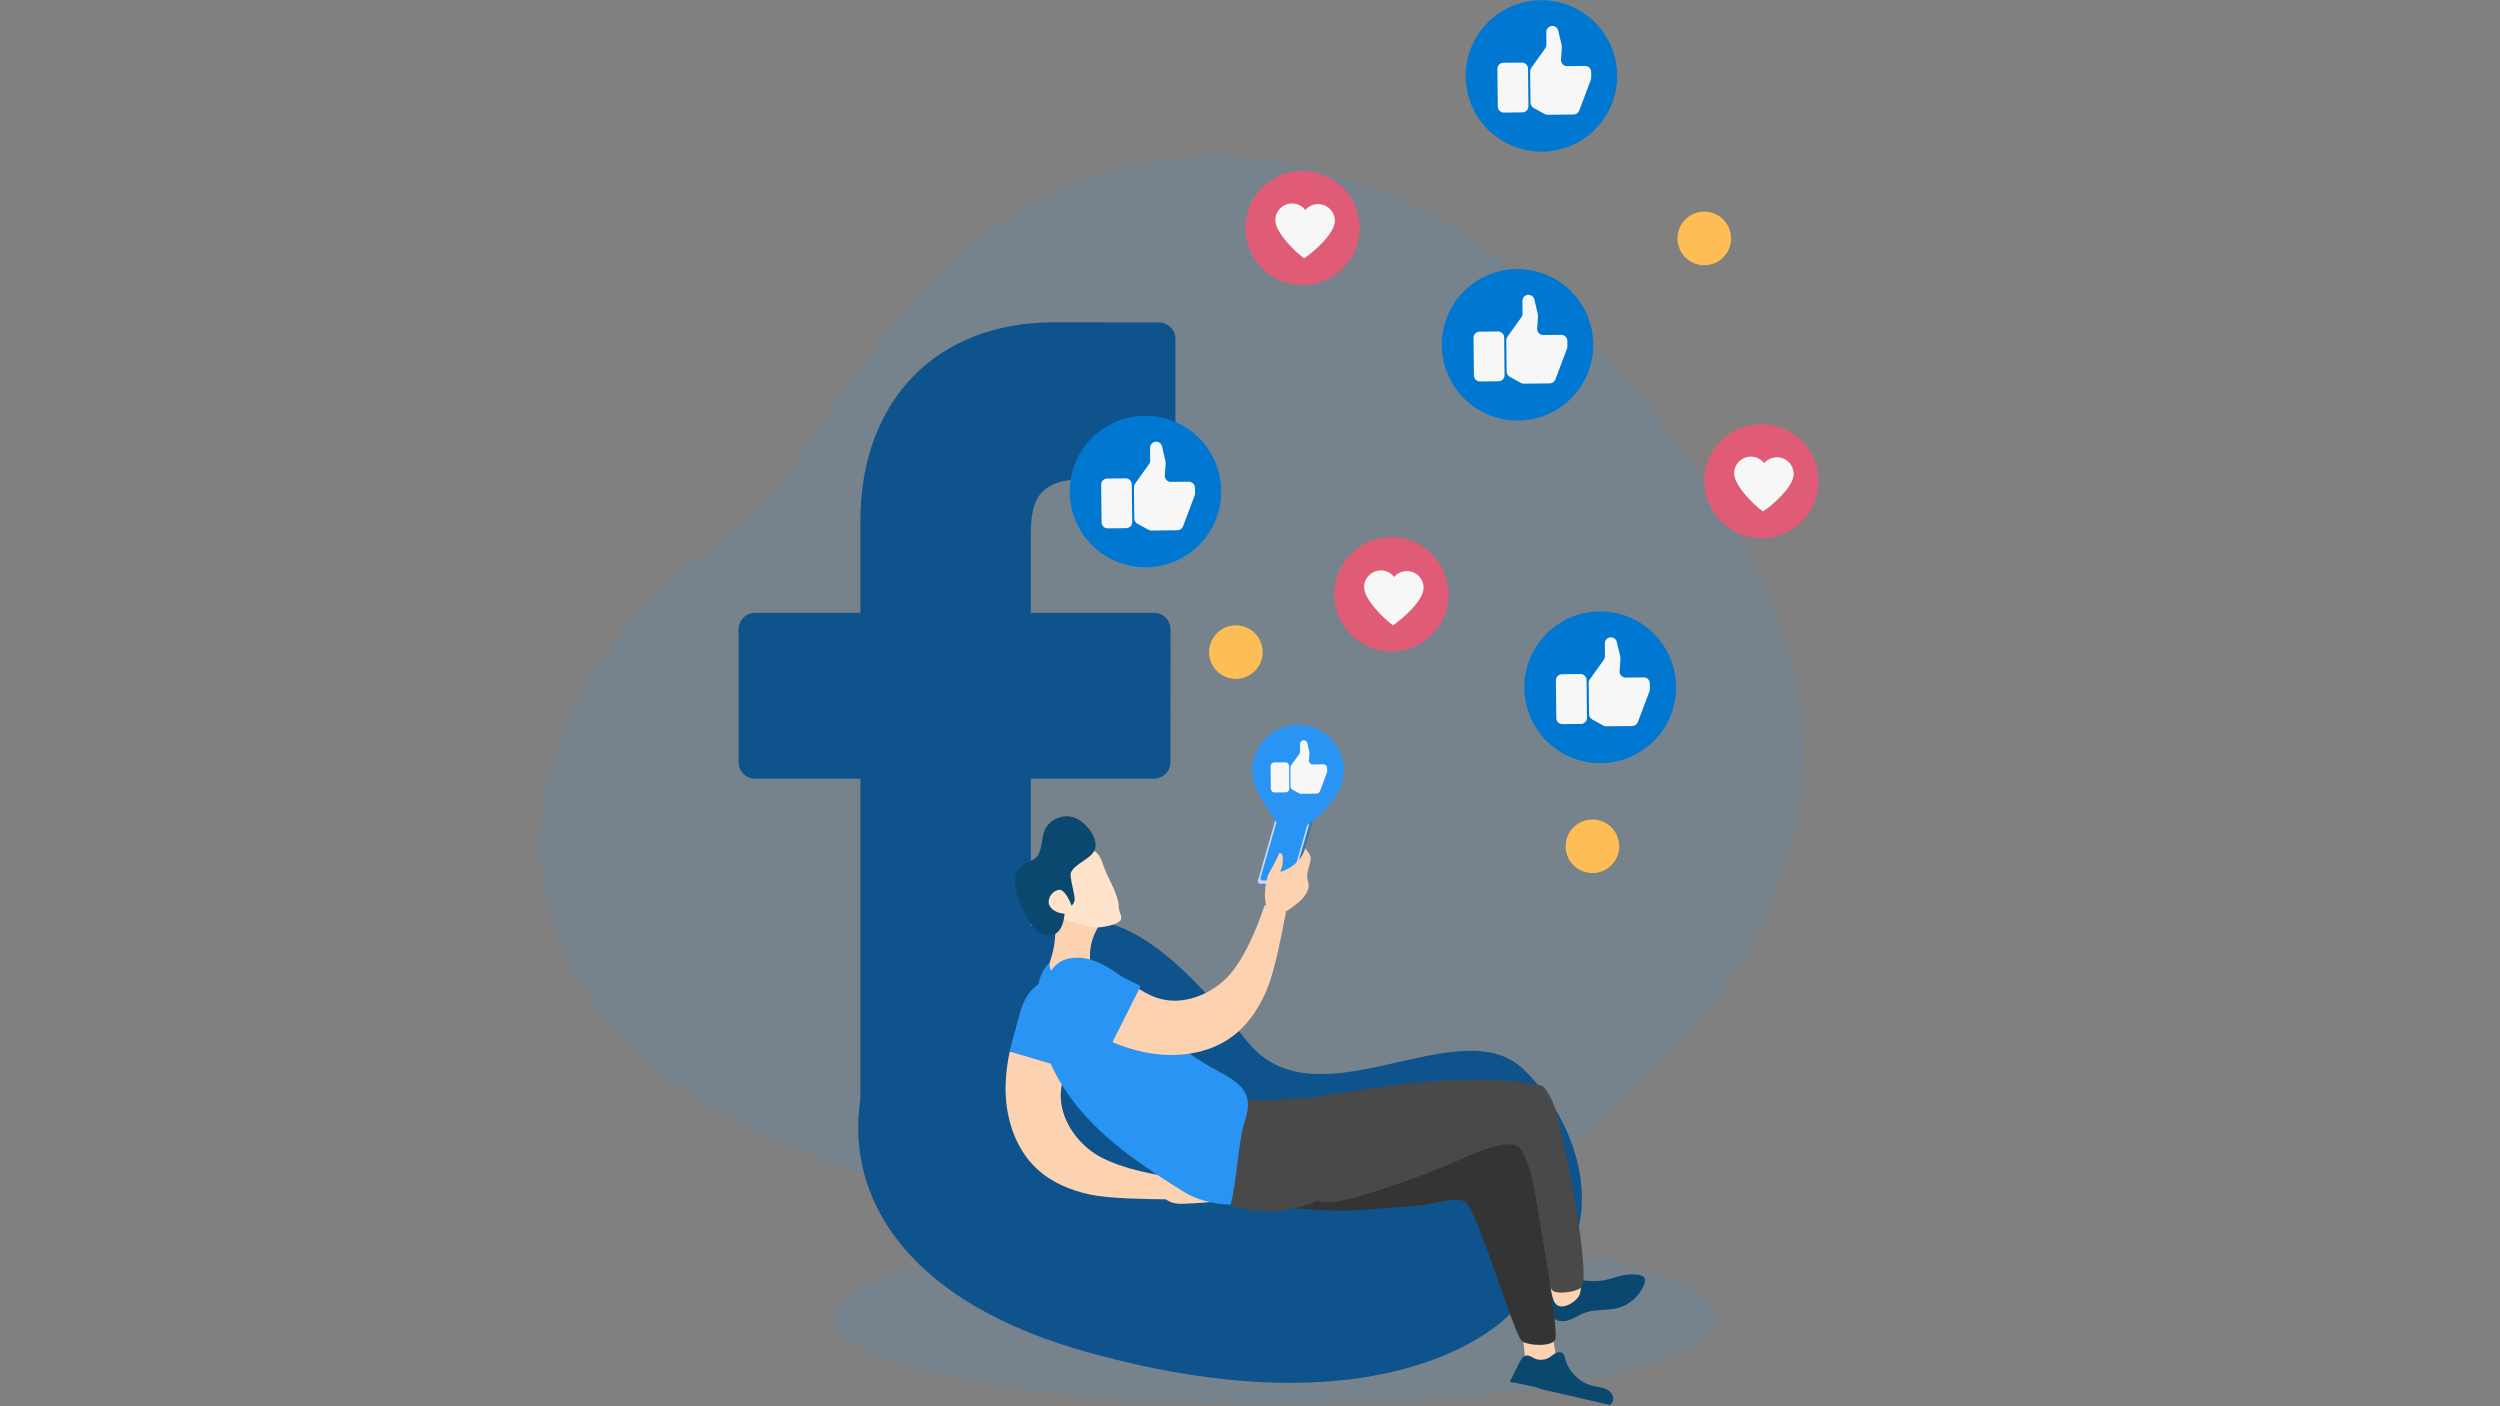 <?xml version="1.0" encoding="utf-8"?>
<!-- Generator: Adobe Illustrator 27.5.0, SVG Export Plug-In . SVG Version: 6.00 Build 0)  -->
<svg version="1.1" id="Layer_1" xmlns="http://www.w3.org/2000/svg" xmlns:xlink="http://www.w3.org/1999/xlink" x="0px" y="0px"
     viewBox="0 0 1920 1080" style="enable-background:new 0 0 1920 1080;" xml:space="preserve">
<rect x="0" y="0" width="1920" height="1080" fill="#808080" stroke="none"/>
<g id="Background">
	<ellipse style="opacity:0.11;fill:#2A94F4;enable-background:new    ;" cx="979.44" cy="1012.28" rx="339.09" ry="66.74"/>
    <path style="opacity:0.11;fill:#2A94F4;enable-background:new    ;" d="M1107.76,945.53c0,0,424.01-218.07,224.06-539.75
		S915.3,91.38,793.54,156.24S618.02,372.88,567.21,405.78c-202.44,131.1-245.13,412.47,140.6,507.88S1107.76,945.53,1107.76,945.53z
		"/>
</g>
    <g id="Bean_bag">
	<g>
		<g>
			<g>
				<path style="fill:#0E538C;" d="M890.09,247.65l-80.47-0.13c-90.41,0-148.84,59.94-148.84,152.72v70.42h-80.91
					c-6.99,0-12.65,5.67-12.65,12.66v102.02c0,6.99,5.67,12.65,12.65,12.65h80.91v257.44c0,6.99,5.66,12.65,12.65,12.65H779
					c6.99,0,12.65-5.67,12.65-12.65V598h94.61c6.99,0,12.65-5.66,12.65-12.65l0.04-102.02c0-3.36-1.34-6.57-3.71-8.95
					s-5.6-3.71-8.95-3.71h-94.64v-59.69c0-28.69,6.84-43.26,44.21-43.26l54.21-0.02c6.99,0,12.65-5.67,12.65-12.65v-94.73
					C902.72,253.33,897.07,247.67,890.09,247.65z"/>
			</g>
		</g>
        <path style="fill:#0E538C;" d="M1159.65,1009.11c0,0-84.92,96.03-324.5,29.35s-195.31-251.74-97.31-304.35
			c98.01-52.61,139.03-34.08,220.59,66.33c53.21,65.51,162.11-26.79,211.68,20.86C1219.69,868.95,1243.17,961.72,1159.65,1009.11z"
        />
	</g>
</g>
    <g id="Character_and_orbs">
	<g>

			<ellipse transform="matrix(0.888 -0.46 0.46 0.888 -90.438 542.21)" style="fill:#E05C76;" cx="1068.504" cy="456.869" rx="43.849" ry="43.849"/>
        <path style="fill:#F7F7F7;" d="M1047.62,450.62c0.18-7.1,6.08-12.72,13.18-12.54c4.04,0.1,7.59,2.05,9.88,5.02
			c2.43-2.85,6.08-4.63,10.12-4.53c7.1,0.18,12.72,6.08,12.54,13.18c-0.23,9.33-15.38,23.03-23.58,28.51
			C1061.6,474.21,1047.39,459.79,1047.62,450.62z"/>
	</g>
        <g>
		<g>
			<g>

					<ellipse transform="matrix(0.707 -0.707 0.707 0.707 305.622 854.225)" style="fill:#0078D1;" cx="1183.951" cy="58.194" rx="58.169" ry="58.169"/>
			</g>
		</g>
            <path style="fill:#F7F7F7;" d="M1168.8,48.05l-14.2,0.16c-2.57,0.03-4.64,2.14-4.61,4.71l0.32,28.94
			c0.03,2.57,2.14,4.64,4.71,4.61l14.2-0.16c2.57-0.03,4.64-2.14,4.61-4.71l-0.32-28.94C1173.48,50.09,1171.37,48.02,1168.8,48.05z
			 M1217.32,50.63l-13.77,0.15c-2.72,0.03-4.89-2.27-4.7-4.99l0.67-9.47c0.03-0.47,0-0.94-0.11-1.39l-2.68-11.41
			c-0.5-2.13-2.41-3.62-4.59-3.6l0,0c-2.57,0.03-4.64,2.14-4.61,4.71l0.11,9.7c0.01,0.99-0.29,1.96-0.87,2.76l-10.74,15.02
			c-0.58,0.81-0.88,1.77-0.87,2.76l0.26,24c0.02,1.68,0.94,3.23,2.42,4.04l8.52,4.67c0.7,0.38,1.49,0.58,2.29,0.57l19.88-0.22
			c1.92-0.02,3.63-1.22,4.31-3.01l8.93-23.66c0.2-0.54,0.31-1.12,0.3-1.7l-0.05-4.32C1222.01,52.66,1219.9,50.6,1217.32,50.63z"/>
	</g>
        <g>
		<g>
			<g>

					<ellipse transform="matrix(0.707 -0.707 0.707 0.707 154.226 901.751)" style="fill:#0078D1;" cx="1165.623" cy="264.708" rx="58.169" ry="58.169"/>
			</g>
		</g>
            <path style="fill:#F7F7F7;" d="M1150.47,254.56l-14.2,0.16c-2.57,0.03-4.64,2.14-4.61,4.71l0.32,28.94
			c0.03,2.57,2.14,4.64,4.71,4.61l14.2-0.16c2.57-0.03,4.64-2.14,4.61-4.71l-0.32-28.94
			C1155.16,256.6,1153.05,254.53,1150.47,254.56z M1199,257.14l-13.77,0.15c-2.72,0.03-4.89-2.27-4.7-4.99l0.67-9.47
			c0.03-0.47,0-0.94-0.11-1.39l-2.68-11.41c-0.5-2.13-2.41-3.62-4.59-3.6l0,0c-2.57,0.03-4.64,2.14-4.61,4.71l0.11,9.7
			c0.01,0.99-0.29,1.96-0.87,2.76l-10.74,15.02c-0.58,0.81-0.88,1.77-0.87,2.76l0.26,24c0.02,1.68,0.94,3.23,2.42,4.04l8.52,4.67
			c0.7,0.38,1.49,0.58,2.29,0.57l19.88-0.22c1.92-0.02,3.63-1.22,4.31-3.01l8.93-23.66c0.2-0.54,0.31-1.12,0.3-1.7l-0.05-4.32
			C1203.68,259.17,1201.57,257.11,1199,257.14z"/>
	</g>
        <g>
		<g>
			<g>
				<ellipse style="fill:#0078D1;" cx="879.712" cy="377.483" rx="58.172" ry="58.172"/>
			</g>
		</g>
            <path style="fill:#F7F7F7;" d="M864.51,367.37l-14.2,0.16c-2.57,0.03-4.64,2.14-4.61,4.71l0.32,28.94
			c0.03,2.57,2.14,4.64,4.71,4.61l14.2-0.16c2.57-0.03,4.64-2.14,4.61-4.71l-0.32-28.94C869.19,369.41,867.09,367.34,864.51,367.37z
			 M913.04,369.94l-13.77,0.15c-2.72,0.03-4.89-2.27-4.7-4.99l0.67-9.47c0.03-0.47,0-0.94-0.11-1.39l-2.68-11.41
			c-0.5-2.13-2.41-3.62-4.59-3.6l0,0c-2.57,0.03-4.64,2.14-4.61,4.71l0.11,9.7c0.01,0.99-0.29,1.96-0.87,2.76l-10.74,15.02
			c-0.58,0.81-0.88,1.77-0.87,2.76l0.26,24c0.02,1.68,0.94,3.23,2.42,4.04l8.52,4.67c0.7,0.38,1.49,0.58,2.29,0.57l19.88-0.22
			c1.92-0.02,3.63-1.22,4.31-3.01l8.93-23.66c0.2-0.54,0.31-1.12,0.3-1.7l-0.05-4.32C917.72,371.98,915.61,369.92,913.04,369.94z"/>
	</g>
        <g>
		<path style="fill:#FCD2B1;" d="M898.8,903.88c-18.12-2.57-45.37-8.58-60.15-19.37c-14.78-10.8-25.46-28.55-23.84-46.78
			c0.75-8.48,4.01-16.4,7.68-24.15l-47.02-5.96c-1.8,8.45-2.99,17.01-3.19,25.69c-0.55,23.65,6.8,48.41,24.17,64.48
			c11.27,10.42,25.97,16.54,40.99,19.69s43.38,3.44,58.72,3.62C900.61,921.13,902.89,904.46,898.8,903.88z"/>
            <path style="fill:#FCD2B1;" d="M941.96,908.65c1.85,0.66,3.73,1.42,5.17,2.75c1.44,1.34,2.38,3.39,1.88,5.29
			c-0.74,2.8-4,4-6.83,4.61c-8.84,1.92-17.92,2.41-26.96,2.89c-1.03,0.05-2.06,0.11-3.09,0.16c-1.23,0.06-2.45,0.13-3.68,0.16
			c-5.39,0.12-11.68-0.7-14.82-5.68c-2.09-3.31-2.5-7.92,0.15-11.01c5.92-6.9,20.02-5.01,27.77-4.03
			C928.51,904.66,935.37,906.29,941.96,908.65z"/>
            <path style="fill-rule:evenodd;clip-rule:evenodd;fill:#2A94F4;" d="M826.92,804.41c5.14-10.72,9.7-22.48,7.78-34.21
			c-4.37-26.71-34.05-24.18-46.13-4.82c-4.64,7.43-6.33,17.31-8.81,25.6c-1.64,5.48-3.1,11.03-4.29,16.62l46.18,13.69
			C823.11,818.23,825.46,807.45,826.92,804.41z"/>
            <path style="fill:#FCD2B1;" d="M1171.08,1042.06c0.04,1.68,0.13,3.48,1.15,4.8c1.24,1.6,3.44,2,5.44,2.29
			c4.56,0.66,9.13,1.31,13.69,1.97c1.4,0.2,3.06,0.32,4.01-0.74c0.85-0.95,0.7-2.41,0.5-3.67c-0.65-4.05-1.3-8.1-1.95-12.15
			c-0.57-3.57-1.21-7.3-3.43-10.14c-3.2-4.1-13.86-8.07-18.18-3.62C1168.33,1024.9,1170.96,1037.02,1171.08,1042.06z"/>
            <path style="fill-rule:evenodd;clip-rule:evenodd;fill:#0B4870;" d="M1238.74,1075.88c1.14-3.49-1.56-7.22-4.85-8.86
			c-3.29-1.63-7.07-1.84-10.64-2.71c-10.18-2.48-18.67-10.89-21.26-21.03c-0.35-1.39-0.66-2.92-1.73-3.89
			c-1.42-1.29-3.69-1.1-5.4-0.25c-1.72,0.85-3.11,2.23-4.74,3.25c-2.91,1.82-6.59,2.36-9.92,1.54c-2.79-0.69-5.43-3.55-8.45-2.76
			c-2.66,0.7-4.06,3.84-5.2,6.04c-1.97,3.8-3.85,7.65-5.77,11.47c-0.43,0.85-0.86,1.73-1.14,2.64c0,0,22.44,3.91,23.16,5.35
			l53.44,12.35C1237.39,1078.24,1238.31,1077.19,1238.74,1075.88z"/>
            <path style="fill-rule:evenodd;clip-rule:evenodd;fill:#0B4870;" d="M1204.94,1013.92c4.2-1.38,7.85-4.08,11.99-5.64
			c8.05-3.04,17.13-1.55,25.46-3.71c8.97-2.32,16.67-9.08,20.14-17.67c0.74-1.84,1.27-4.06,0.18-5.72c-1.02-1.56-3.08-2.02-4.93-2.2
			c-14.28-1.35-18.05,4.25-32.38,4.98c-3.82,0.19-19.76-2.3-27.9,0.63c-8.82,3.17-7.9,6.94-8.22,10.32
			c-0.33,3.4,0.21,14.67,3.15,17.15C1195.75,1014.88,1200.98,1015.22,1204.94,1013.92z"/>
            <path style="fill:#FCD2B1;" d="M1189.97,981.98c-0.34-1.64-0.66-3.42,0.04-4.94c0.85-1.83,2.9-2.72,4.79-3.46
			c4.3-1.67,8.59-3.34,12.89-5.02c1.32-0.51,2.91-1,4.07-0.19c1.05,0.74,1.23,2.19,1.32,3.46c0.28,4.09,0.57,8.18,0.85,12.27
			c0.25,3.6,0.47,7.38-1.05,10.66c-2.19,4.72-11.67,11-16.89,7.64C1191.17,999.32,1190.99,986.92,1189.97,981.98z"/>
            <path style="fill:#494949;" d="M1196.58,859.13c-1.7-6.75-3.78-13.82-7.65-19.46l-37.33,45.72c8.58,2.83,13.66,11.55,17.57,26.37
			c14.17,53.71,19.08,73.69,22.76,78.93c2.8,4,21.65,1.63,23.37-3.3C1220.05,973.72,1205.04,892.74,1196.58,859.13z"/>
            <path style="fill:#343435;" d="M970.86,922.41c9.35,6.69,58.54,8.06,70,7.18c16.84-1.29,33.68-2.59,50.52-3.88
			c8.03-0.62,27.86-7.33,34.29-2.49c8.75,6.58,34.88,94.92,42.63,106.18c2.57,3.74,23.78,5.78,26.16-0.89
			c2.39-6.67-9.5-76.94-14.27-104.9c-1.83-10.73-3.68-21.55-7.63-31.7s-10.18-19.7-19.21-25.79c-12.68-8.56-135.86-3.32-141.73-0.18
			C1003.37,870.38,961.02,915.38,970.86,922.41z"/>
            <path style="fill:#494949;" d="M935.25,845.6c-6.47,4.54-10.87,11.6-13.37,19.11c-6.68,20.09,0.6,44.04,17.35,57
			c16.74,12.96,61.04,12.23,85.95-7.85c16.49-13.29,0.64-24.38-4.32-44.97c-2.49-10.34-9.42-21.32-19.36-25.09
			c-17.2-1.47-24.63,2.72-37.31,1.22C953.1,843.69,946.56,837.66,935.25,845.6z"/>
            <path style="fill:#494949;" d="M1183.03,833.46c-65.56-12.58-148.12,6.21-183.22,10.55c-9.25,11.34-11.33,49.26-6.58,62.06
			c7.47,20.14,27.54,19.1,45.12,14.16c28-7.85,55.45-17.65,82.1-29.3c13.93-6.09,41.62-19.18,48.21-7.44l20.29-43.82
			C1187.31,837.31,1185.9,834.01,1183.03,833.46z"/>
            <path style="fill-rule:evenodd;clip-rule:evenodd;fill:#2A94F4;" d="M802.87,742.94c-4.38,5.92-5.86,13.5-6.36,20.84
			c-2.28,33.09,12.86,65.56,34.69,90.54c21.82,24.98,49.92,43.55,78.1,61.07c8.88,5.52,21.67,9.51,35.75,9.78
			c3.94-12.35,6.39-49.65,10.33-62c2.07-6.49,4.16-13.41,2.4-19.99c-2.72-10.21-13.36-15.77-22.66-20.78
			c-25.68-13.85-48.75-32.53-67.63-54.77c-6.48-7.64-12.53-15.74-20.11-22.29C835.46,735.04,814.37,727.42,802.87,742.94z"/>
            <g>
			<path style="fill:#FCD2B1;" d="M807.42,735.17c-0.66,2.03-1.4,4.08-1.35,6.21s1.09,4.4,3.06,5.21c1.37,0.57,2.92,0.34,4.39,0.11
				c8.17-1.28,16.33-2.57,24.5-3.85c-2.08-9.52-0.66-19.77,3.94-28.36c1.21-2.25,2.68-4.69,2.11-7.19c-0.59-2.62-3.2-4.21-5.63-5.36
				c-5.42-2.56-11.18-4.4-17.08-5.49c-6.66-1.22-10.24-3.22-10.49,3.7C810.43,712.39,811.29,723.2,807.42,735.17z"/>
                <path style="fill:#FFE3CA;" d="M796.81,674.05c-4.29,7.33-4.81,17.6,1.13,23.67c3.48,3.56,8.47,5.11,13.25,6.52
				c8.54,2.53,17.08,5.06,25.62,7.59c5.14,1.52,18.02-0.63,22.36-3.77c4.42-3.21,0.06-6.49,0-11.95c-0.09-8.82-7.98-21.02-11-29.31
				s-3.59-12.16-11.9-15.12C821.66,646.48,803.7,662.27,796.81,674.05z"/>
                <path style="fill-rule:evenodd;clip-rule:evenodd;fill:#0B4870;" d="M788.32,703.51c2.31,4.19,4.71,8.49,8.42,11.51
				s9.1,4.5,13.37,2.34c5.45-2.75,6.83-9.76,7.58-15.82c0.91-7.35,6.74-3.31,7.65-10.66c0.39-3.13-4.13-17.7-2.93-20.61
				c2.88-7.02,15.32-10.45,18.25-17.45c3.58-8.53-6.1-20.71-14.54-24.49c-8.44-3.78-19.55,0.3-23.53,8.65
				c-2.91,6.09-1.79,13.64-5.25,19.46c-2.91,4.89-7.31,4.52-11.44,7.57C772.96,673.58,782.48,692.9,788.32,703.51z"/>
                <path style="fill:#FFE3CA;" d="M805.53,694.35c-1.08-4.96,2.92-10.31,7.95-11s11.94,15.85,10.31,17.92
				C814.79,703.05,807.72,699.95,805.53,694.35z"/>
		</g>
            <path style="fill:#FCD2B1;" d="M970.91,696.11c-5.74,17.38-16.48,43.13-29.72,55.76s-32.61,20-50.27,15.18
			c-8.21-2.24-15.43-6.85-22.4-11.84l-14.2,45.22c8,3.27,16.21,5.96,24.71,7.69c23.18,4.73,48.85,1.89,67.74-12.36
			c12.25-9.24,20.88-22.63,26.64-36.85s11.07-42.08,13.97-57.15C988.21,697.39,972.21,692.19,970.91,696.11z"/>
            <path style="fill-rule:evenodd;clip-rule:evenodd;fill:#2A94F4;" d="M860.28,749.23c-9.64-6.96-20.41-13.53-32.29-13.72
			c-27.07-0.43-29.83,29.22-12.91,44.55c6.49,5.88,15.92,9.3,23.64,13.21c5.11,2.59,10.31,5,15.6,7.17l21.66-43.03
			C873.21,755.44,863.02,751.21,860.28,749.23z"/>
            <g>
			<path style="fill:#3C79A6;" d="M969.96,678.73h22.18c1.31,0,2.67-1.06,3.04-2.38l13.54-47.07c0.37-1.31-0.4-2.38-1.71-2.38
				h-22.18c-1.31,0-2.67,1.06-3.04,2.38l-13.54,47.07C967.88,677.67,968.65,678.73,969.96,678.73z"/>
                <path style="fill:#C5DCFD;" d="M967.8,678.73h22.18c1.31,0,2.67-1.06,3.04-2.38l13.54-47.07c0.37-1.31-0.4-2.38-1.71-2.38h-22.18
				c-1.31,0-2.67,1.06-3.04,2.38l-13.54,47.07C965.72,677.67,966.49,678.73,967.8,678.73z"/>
                <path style="fill:#2A94F4;" d="M969.63,676.18h19.99c1.18,0,2.41-0.96,2.74-2.14l12.21-42.43c0.33-1.18-0.36-2.14-1.54-2.14
				h-19.99c-1.18,0-2.41,0.96-2.74,2.14l-12.21,42.43C967.75,675.22,968.44,676.18,969.63,676.18z"/>
		</g>
            <path style="fill:#FCD2B1;" d="M973.64,672.79c0.91-2.79,6.02-10.33,8.73-17.49c5-1.72,2.34,12.61,0.66,14.3
			c5.83-1.16,16.76-7.68,19.31-18.16c1.01,0.9,4.21,5.48,4.28,6.83c0.28,5.1-2.98,9.84-2.71,14.94c0.21,3.82,1.97,5.83,0.82,9.48
			c-1.85,5.84-6.83,10.08-11.75,13.73c-2.56,1.9-5.23,3.76-8.28,4.68C967.77,706.17,970.84,681.43,973.64,672.79z"/>
	</g>
        <g>
		<circle style="fill:#E05C76;" cx="1352.74" cy="369.48" r="43.85"/>
            <path style="fill:#F7F7F7;" d="M1331.82,363.23c0.18-7.1,6.08-12.72,13.18-12.54c4.04,0.1,7.59,2.05,9.88,5.02
			c2.43-2.85,6.08-4.63,10.12-4.53c7.1,0.18,12.72,6.08,12.54,13.18c-0.23,9.33-15.38,23.03-23.58,28.51
			C1345.81,386.82,1331.6,372.4,1331.82,363.23z"/>
	</g>
        <g>
		<circle style="fill:#E05C76;" cx="1000.35" cy="175.04" r="43.85"/>
            <path style="fill:#F7F7F7;" d="M979.44,168.78c0.18-7.1,6.08-12.72,13.18-12.54c4.04,0.1,7.59,2.05,9.88,5.02
			c2.43-2.85,6.08-4.63,10.12-4.53c7.1,0.18,12.72,6.08,12.54,13.18c-0.23,9.33-15.38,23.03-23.58,28.51
			C993.42,192.37,979.21,177.95,979.44,168.78z"/>
	</g>
        <g>
		<g>
			<g>
				<ellipse style="fill:#0078D1;" cx="1228.968" cy="527.855" rx="58.261" ry="58.261"/>
			</g>
		</g>
            <path style="fill:#F7F7F7;" d="M1213.76,517.65l-14.22,0.16c-2.58,0.03-4.64,2.14-4.62,4.72l0.32,28.98
			c0.03,2.58,2.14,4.64,4.72,4.62l14.22-0.16c2.58-0.03,4.64-2.14,4.62-4.72l-0.32-28.98
			C1218.45,519.69,1216.33,517.62,1213.76,517.65z M1262.35,520.23l-13.79,0.15c-2.73,0.03-4.9-2.28-4.71-5l0.67-9.49
			c0.03-0.47,0-0.94-0.11-1.4l-2.68-11.42c-0.5-2.13-2.41-3.63-4.6-3.6l0,0c-2.58,0.03-4.64,2.14-4.62,4.72l0.11,9.71
			c0.01,0.99-0.29,1.96-0.87,2.77l-10.76,15.04c-0.58,0.81-0.88,1.78-0.87,2.77l0.26,24.04c0.02,1.69,0.95,3.23,2.43,4.04l8.54,4.68
			c0.7,0.38,1.49,0.58,2.29,0.57l19.91-0.22c1.92-0.02,3.64-1.22,4.32-3.02l8.94-23.7c0.21-0.54,0.31-1.12,0.3-1.7l-0.05-4.33
			C1267.04,522.27,1264.93,520.2,1262.35,520.23z"/>
	</g>
        <g>
		<g>

				<ellipse transform="matrix(0.874 -0.487 0.487 0.874 -161.976 559.768)" style="fill:#2A94F4;" cx="996.302" cy="591.613" rx="35.06" ry="35.06"/>
		</g>
            <path style="fill:#F7F7F7;" d="M987.15,585.45l-8.56,0.09c-1.55,0.02-2.8,1.29-2.78,2.84l0.19,17.44c0.02,1.55,1.29,2.8,2.84,2.78
			l8.56-0.09c1.55-0.02,2.8-1.29,2.78-2.84l-0.19-17.44C989.97,586.68,988.7,585.43,987.15,585.45z M1016.39,587l-8.3,0.09
			c-1.64,0.02-2.95-1.37-2.83-3.01l0.41-5.71c0.02-0.28,0-0.57-0.07-0.84l-1.61-6.88c-0.3-1.28-1.45-2.18-2.77-2.17l0,0
			c-1.55,0.02-2.8,1.29-2.78,2.84l0.06,5.85c0.01,0.6-0.18,1.18-0.52,1.67l-6.48,9.05c-0.35,0.49-0.53,1.07-0.52,1.67l0.16,14.47
			c0.01,1.02,0.57,1.95,1.46,2.43l5.14,2.81c0.42,0.23,0.9,0.35,1.38,0.35l11.98-0.13c1.16-0.01,2.19-0.73,2.6-1.82l5.38-14.26
			c0.12-0.33,0.18-0.67,0.18-1.02l-0.03-2.61C1019.22,588.23,1017.95,586.98,1016.39,587z"/>
            <path style="fill:#2A94F4;" d="M966.24,609.62c0,0,13.81,22.97,20.8,30.62c3.57,3.91,27.01-10.18,37.48-27.88
			C1034.99,594.65,1012.63,627.74,966.24,609.62z"/>
	</g>
        <circle style="fill:#FFBE55;" cx="1222.98" cy="649.95" r="20.58"/>
        <circle style="fill:#FFBE55;" cx="1308.88" cy="183.11" r="20.58"/>
        <circle style="fill:#FFBE55;" cx="949.15" cy="500.84" r="20.58"/>
</g>
</svg>
